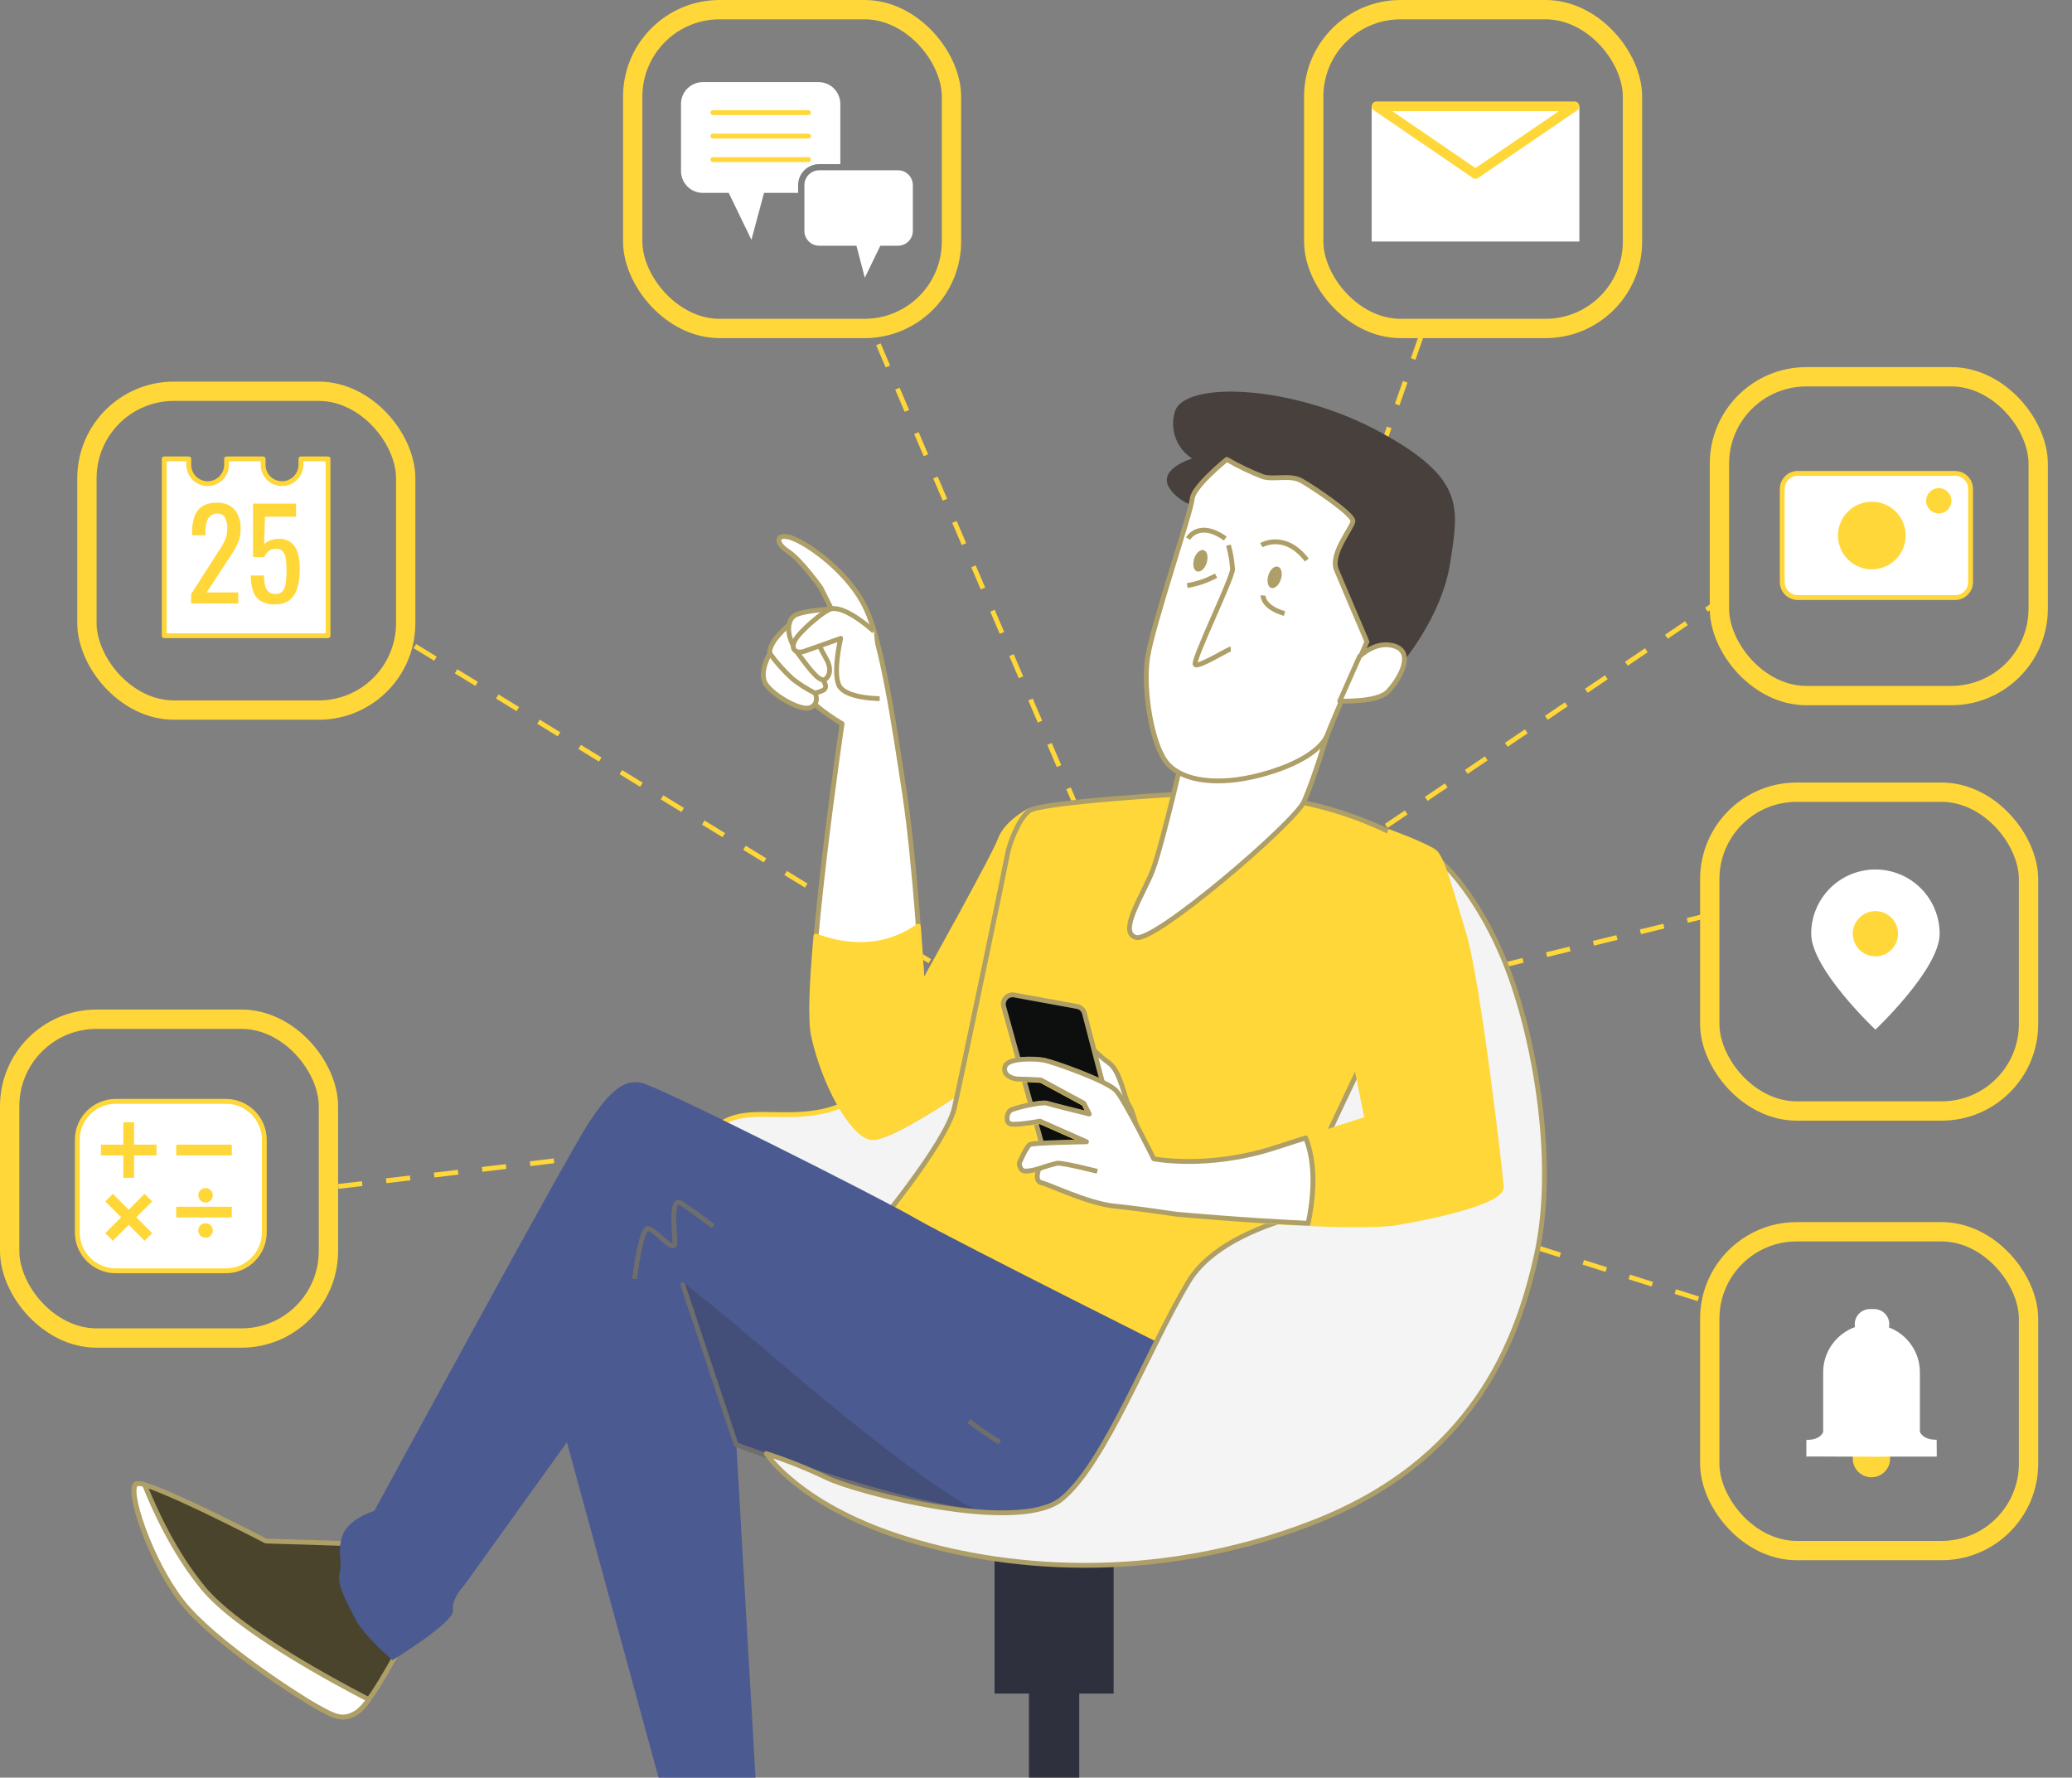 <svg xmlns="http://www.w3.org/2000/svg" width="429" height="368" viewBox="0 0 429 368" fill="none"><rect x="0" y="0" width="429" height="368" fill="#808080" stroke="none"/><path d="M70.029 245.619L207.566 229.3" stroke="#FFD738" stroke-miterlimit="10" stroke-dasharray="5 5"></path><path d="M85.895 133.755L195.813 201.006" stroke="#FFD738" stroke-miterlimit="10" stroke-dasharray="5 5"></path><path d="M181.867 71.274L226.669 175.884" stroke="#FFD738" stroke-miterlimit="10" stroke-dasharray="5 5"></path><path d="M294.246 69.601L245.428 208.911" stroke="#FFD738" stroke-miterlimit="10" stroke-dasharray="5 5"></path><path d="M357.453 123.418L232.016 208.116" stroke="#FFD738" stroke-miterlimit="10" stroke-dasharray="5 5"></path><path d="M354.215 189.36L234.597 218.462" stroke="#FFD738" stroke-miterlimit="10" stroke-dasharray="5 5"></path><path d="M351.634 268.893L239.771 233.327" stroke="#FFD738" stroke-miterlimit="10" stroke-dasharray="5 5"></path><path d="M271.735 407.162C271.167 405.467 245.263 392.317 235.456 387.385H263.451C262.602 387.678 261.866 388.226 261.343 388.955C260.82 389.684 260.536 390.557 260.53 391.455C260.524 392.352 260.797 393.229 261.311 393.964C261.824 394.7 262.554 395.258 263.398 395.562C264.242 395.865 265.16 395.9 266.024 395.66C266.889 395.42 267.658 394.918 268.225 394.222C268.792 393.527 269.129 392.673 269.19 391.778C269.251 390.883 269.033 389.991 268.566 389.225C268.945 389.351 269.35 389.377 269.742 389.299C270.134 389.221 270.499 389.043 270.801 388.782C271.764 388.088 271.967 384.601 269.414 383.002C267.188 381.585 232.556 380.873 223.452 380.709V350.604H230.572V318.968H205.92V350.604H213.039V380.699C201.141 380.93 171.904 381.663 169.862 382.934C167.309 384.562 167.54 388.049 168.474 388.714C168.953 389.108 169.56 389.311 170.179 389.283C169.806 389.923 169.607 390.651 169.601 391.392C169.599 392.188 169.816 392.968 170.227 393.649C170.639 394.329 171.23 394.883 171.936 395.25C172.641 395.617 173.434 395.783 174.227 395.73C175.021 395.676 175.784 395.406 176.434 394.948C177.084 394.489 177.596 393.861 177.913 393.132C178.229 392.402 178.34 391.6 178.231 390.812C178.122 390.024 177.799 389.281 177.296 388.665C176.794 388.049 176.131 387.582 175.382 387.317H203.858C194.042 392.25 168.147 405.399 167.578 407.095C167.214 408.554 167.284 410.087 167.781 411.507C167.65 412.001 167.582 412.509 167.578 413.019C167.575 414.057 167.844 415.077 168.358 415.978C168.871 416.879 169.612 417.629 170.507 418.155C171.401 418.68 172.417 418.962 173.455 418.972C174.492 418.982 175.514 418.72 176.418 418.213C177.322 417.705 178.078 416.969 178.609 416.078C179.141 415.187 179.429 414.173 179.446 413.135C179.463 412.098 179.208 411.075 178.706 410.167C178.204 409.259 177.473 408.499 176.586 407.962C186.807 403.502 218.106 392.404 219.676 392.202C221.217 392.394 251.515 403.135 262.237 407.731C261.296 408.204 260.498 408.92 259.926 409.804C259.353 410.688 259.026 411.708 258.978 412.76C258.93 413.812 259.162 414.858 259.652 415.791C260.142 416.723 260.871 417.508 261.765 418.066C262.659 418.623 263.685 418.933 264.737 418.963C265.79 418.993 266.832 418.742 267.756 418.236C268.68 417.73 269.452 416.987 269.994 416.084C270.536 415.181 270.828 414.15 270.839 413.096C271.89 411.307 272.21 409.182 271.735 407.162ZM266.475 387.385H266.35H266.437H266.475Z" fill="#2E313D"></path><path d="M180.198 224.792C177.734 227.191 174.701 228.924 171.383 229.83C158.359 233.125 149.14 225.215 142.839 242.007C136.539 258.798 148.302 292.37 162.993 303.285C177.684 314.2 201.189 321.752 231.39 309.585C261.591 297.418 289.73 264.25 292.668 230.668C295.607 197.086 215.264 201.527 206.931 205.399C198.598 209.272 180.198 224.792 180.198 224.792Z" fill="#F4F4F4" stroke="#FFD738" stroke-linejoin="round"></path><path d="M212.98 167.906C212.98 167.906 208.337 170.353 207.113 173.773C205.89 177.193 190.968 203.897 190.968 203.897C190.968 203.897 189.504 178.705 187.297 164.274C185.091 149.843 182.664 133.168 179.225 125.866C175.785 118.564 167.481 112.658 164.062 111.416C160.642 110.173 160.391 112.379 163.098 114.103C165.805 115.828 169.948 121.685 169.948 121.685L172.154 126.087C172.154 126.087 164.813 135.133 164.813 139.786C164.813 144.439 174.35 149.815 174.35 149.815C174.35 149.815 166.277 204.359 168.483 214.359C170.689 224.358 176.306 234.416 180.227 235.398C184.147 236.381 203.462 222.672 203.462 222.672C203.462 222.672 215.418 185.275 216.381 178.175C217.344 171.076 217.142 166.432 212.98 167.906Z" fill="white" stroke="#AD9F67" stroke-linejoin="round"></path><path d="M212.98 167.906C212.98 167.906 208.337 170.353 207.113 173.773C205.89 177.193 190.968 203.897 190.968 203.897C190.968 203.897 190.669 198.723 190.13 191.729C182.115 197.355 173.753 195.583 168.936 193.791C168.098 203.116 167.722 211.131 168.445 214.416C170.641 224.445 176.267 234.473 180.188 235.456C184.109 236.438 203.424 222.73 203.424 222.73C203.424 222.73 215.417 185.275 216.381 178.175C217.344 171.075 217.142 166.432 212.98 167.906Z" fill="#FFD738" stroke="#FFD738" stroke-linejoin="round"></path><path d="M190.968 203.896C190.968 203.896 191.459 211.237 191.7 216.372" stroke="#FFD738" stroke-linejoin="round"></path><path d="M163.098 129.594C163.098 129.594 159.061 132.965 159.389 135.268C159.717 137.57 166.633 144.15 168.772 143.495C170.911 142.84 171.893 142.666 169.735 139.796C167.577 136.925 164.639 133.38 164.148 132.089C163.657 130.798 163.098 129.594 163.098 129.594Z" fill="white" stroke="#AD9F67" stroke-linejoin="round"></path><path d="M172.134 126.078C172.134 126.078 165.564 126.386 164.245 127.619C162.925 128.852 162.684 131.819 165.401 135.518C168.117 139.218 170.005 141.597 171.075 140.451C172.144 139.304 171.893 137.734 170.911 136.087C170.088 134.622 169.346 133.114 168.686 131.569L172.057 127.619L172.134 126.078Z" fill="white" stroke="#AD9F67" stroke-linejoin="round"></path><path d="M159.389 135.268C159.389 135.268 156.923 139.381 158.657 141.77C160.391 144.159 165.969 147.358 167.867 146.452C169.764 145.547 168.772 143.495 168.772 143.495C167.106 142.678 165.533 141.683 164.081 140.528C162.335 138.945 160.762 137.182 159.389 135.268Z" fill="white" stroke="#AD9F67" stroke-linejoin="round"></path><path d="M180.939 130.682C180.939 130.682 175.265 125.442 172.134 126.039C170.727 126.309 165.525 130.682 164.552 132.647C163.579 134.613 165.034 135.335 166.479 134.844C167.924 134.353 174.06 132.156 174.06 132.156C174.06 132.156 172.134 140.229 174.06 142.425C175.987 144.622 182.133 144.631 182.133 144.631" fill="white"></path><path d="M180.939 130.682C180.939 130.682 175.265 125.442 172.134 126.039C170.727 126.309 165.525 130.682 164.552 132.647C163.579 134.613 165.034 135.335 166.479 134.844C167.924 134.353 174.06 132.156 174.06 132.156C174.06 132.156 172.134 140.229 174.06 142.425C175.987 144.622 182.133 144.631 182.133 144.631" stroke="#AD9F67" stroke-linejoin="round"></path><path d="M246.737 164.236C246.737 164.236 215.428 165.95 213.02 167.906C210.611 169.862 208.858 175.247 208.617 176.711C208.377 178.175 199.321 221.718 197.606 229.3C195.892 236.881 180.016 255.724 180.016 255.724C180.016 255.724 208.569 271.234 222.095 278.142C230.94 282.57 240.41 285.624 250.176 287.197L281.966 220.004C281.966 220.004 297.13 182.578 297.621 178.907C298.112 175.237 297.13 176.711 287.352 172.058C281.063 169.055 274.397 166.916 267.536 165.7C265.079 165.218 246.737 164.236 246.737 164.236Z" fill="#FFD738" stroke="#AD9F67" stroke-linejoin="round"></path><path d="M75.058 319.652L55.079 319.026C55.079 319.026 30.456 306.233 28.24 307.167C26.024 308.102 31.053 323.091 37.603 331.511C44.154 339.931 62.246 351.491 65.695 353.36C69.144 355.228 71.003 356.481 74.114 354.323C77.226 352.165 84.711 337.474 84.711 337.474L75.058 319.652Z" fill="#4A442C" stroke="#AD9F67" stroke-linejoin="round"></path><path d="M42.016 328.708C35.995 321.406 31.911 312.331 29.936 307.379C29.41 307.169 28.84 307.096 28.279 307.167C26.092 308.131 31.092 323.091 37.642 331.511C44.193 339.931 62.246 351.491 65.695 353.36C69.144 355.229 71.003 356.481 74.115 354.323C74.973 353.607 75.722 352.769 76.34 351.838C69.317 348.206 49.145 337.407 42.016 328.708Z" fill="white" stroke="#AD9F67" stroke-linejoin="round"></path><path d="M114.69 288.758L138.408 375.517L134.979 378.33L138.726 390.853C141.964 392.079 145.304 393.017 148.706 393.656C155.883 395.217 159.948 394.283 159.948 394.283C159.948 394.283 160.257 385.545 159.322 382.722C158.388 379.9 156.827 374.919 156.827 374.919L152.454 299.085C152.454 299.085 192.086 314.065 207.692 313.13C223.298 312.196 196.459 281.918 178.666 267.256C160.873 252.594 121.829 244.473 115.625 260.069C111.898 269.214 111.566 279.39 114.69 288.758Z" fill="#4B5A91"></path><path d="M178.666 267.227C174.877 264.19 170.737 261.619 166.335 259.568L145.536 252.748C139.063 251.524 132.83 251.216 127.686 252.093L141.172 265.348L152.405 299.065C152.405 299.065 192.037 314.045 207.643 313.111C223.249 312.176 196.459 281.927 178.666 267.227Z" fill="#444F79" stroke="#6E6E6E" stroke-linejoin="round"></path><path d="M251.389 283.767C251.389 283.767 246.399 296.243 239.212 304.961C232.025 313.679 211.747 316.194 203.327 313.072C194.908 309.951 171.807 290.915 158.696 279.673C145.584 268.431 141.24 265.348 141.24 265.348L95.963 328.39C95.963 328.39 93.468 330.894 93.776 333.389C94.084 335.884 81.252 343.688 81.252 343.688C81.252 343.688 75.318 338.688 73.449 334.95C71.58 331.212 69.702 328.081 70.328 325.586C70.954 323.091 69.702 321.213 70.954 317.783C72.207 314.354 77.505 312.793 77.505 312.793C77.505 312.793 117.137 239.762 121.819 232.585C126.501 225.408 129.314 223.529 132.743 224.156C136.173 224.782 182.057 247.873 189.58 252.247C197.104 256.62 251.389 283.767 251.389 283.767Z" fill="#4B5A91"></path><path d="M200.592 294.181C202.649 295.758 204.784 297.231 206.988 298.594" stroke="#6E6E6E" stroke-linejoin="round"></path><path d="M131.396 264.771C131.396 264.771 132.648 253.904 134.286 254.328C135.923 254.752 139.719 259.752 139.719 257.218C139.719 254.684 138.881 248.866 140.557 248.866C140.894 248.866 143.572 250.792 147.676 253.846" stroke="#6E6E6E" stroke-linejoin="round"></path><path d="M245.282 154.698C245.282 154.698 240.629 174.996 238.674 180.131C236.718 185.265 231.333 193.097 235.254 194.08C239.174 195.063 268.007 170.353 269.982 165.95C271.957 161.548 274.799 152.117 274.799 152.117C274.799 152.117 255.542 159.101 245.282 154.698Z" fill="white" stroke="#AD9F67" stroke-linejoin="round"></path><path d="M246.832 94.933C246.832 94.933 239.126 97.158 242.391 101.426C245.657 105.693 251.274 105.346 251.274 105.346C251.274 105.346 247.343 101.763 258.104 101.763C268.864 101.763 275.165 103.468 275.001 109.277C274.837 115.086 272.438 117.947 275.164 121.906C277.891 125.866 281.484 135.904 281.484 135.904L289.846 137.83C289.846 137.83 298.516 127.927 300.26 116.492C302.003 105.057 303.506 99.085 285.578 89.355C267.65 79.625 245.118 78.758 243.249 85.251C242.71 87.035 242.769 88.946 243.416 90.693C244.062 92.441 245.262 93.929 246.832 94.933Z" fill="#47403D"></path><path d="M254 95.106C254 95.106 247.006 100.742 246.833 103.304C246.659 105.867 238.644 129.411 237.613 136.058C236.583 142.705 238.471 154.361 241.717 158.08C244.964 161.798 252.314 162.685 260.83 160.469C269.346 158.253 273.806 154.833 274.827 152.107C275.849 149.381 283.016 132.84 283.016 132.84C283.016 132.84 278.074 121.28 276.706 117.985C275.338 114.691 279.943 109.315 280.116 107.918C280.29 106.522 271.928 100.925 269.519 99.557C267.111 98.189 263.884 99.383 261.495 98.699C258.907 97.698 256.401 96.496 254 95.106Z" fill="white" stroke="#AD9F67" stroke-linejoin="round"></path><path d="M281.484 135.904C281.484 135.904 285.068 132.32 288.998 133.852C292.928 135.383 289.509 141.019 287.283 143.244C285.058 145.47 277.39 145.133 277.39 145.133L281.484 135.904Z" fill="white" stroke="#AD9F67" stroke-linejoin="round"></path><path d="M245.984 111.492C245.984 111.492 248.2 107.572 253.691 111.492" stroke="#AD9F67" stroke-linejoin="round"></path><path d="M261.168 112.861C261.168 112.861 265.985 109.971 270.561 115.934" stroke="#AD9F67" stroke-linejoin="round"></path><path d="M254.347 112.861C254.798 114.478 255.082 116.137 255.195 117.812C255.195 119.739 246.66 137.079 247.488 137.609C248.317 138.139 254.318 134.362 254.829 134.362" fill="white"></path><path d="M254.347 112.861C254.798 114.478 255.082 116.137 255.195 117.812C255.195 119.739 246.66 137.079 247.488 137.609C248.317 138.139 254.318 134.362 254.829 134.362" stroke="#AD9F67" stroke-linejoin="round"></path><path d="M265.203 119.931C264.818 121.136 263.932 121.935 263.209 121.714C262.487 121.492 262.246 120.317 262.602 119.103C262.959 117.889 263.874 117.09 264.596 117.321C265.319 117.552 265.589 118.718 265.203 119.931Z" fill="#AD9F67"></path><path d="M249.848 116.512C249.462 117.725 248.566 118.525 247.844 118.294C247.121 118.063 246.881 116.907 247.237 115.693C247.593 114.479 248.518 113.679 249.231 113.901C249.944 114.122 250.223 115.269 249.848 116.512Z" fill="#AD9F67"></path><path d="M261.514 123.274C261.514 123.274 261.34 125.663 265.955 127.022" stroke="#AD9F67" stroke-linejoin="round"></path><path d="M251.784 119.17C249.922 120.182 247.903 120.876 245.812 121.222" stroke="#AD9F67" stroke-linejoin="round"></path><path d="M244.954 140.509C244.954 140.509 250.252 144.603 258.614 142.214" stroke="white" stroke-linejoin="round"></path><path d="M284.162 248.808C284.162 248.808 254.51 251.303 246.081 265.348C237.652 279.394 228.904 302.803 219.868 310.288C210.832 317.774 176.797 308.728 171.181 305.924C167.122 303.981 162.938 302.311 158.657 300.925C158.657 300.925 165.208 311.232 186.122 318.091C207.036 324.95 238.557 328.081 271.638 315.288C304.72 302.495 314.083 278.142 318.139 259.732C322.195 241.322 318.139 216.381 312.205 200.746C306.271 185.111 296.917 175.468 293.795 175.776C290.674 176.085 290.982 211.671 292.832 225.09C294.682 238.51 284.162 248.808 284.162 248.808Z" fill="#F4F4F4" stroke="#AD9F67" stroke-linejoin="round"></path><path d="M225.34 216.15C226.602 217.616 228.035 218.926 229.607 220.052C232.016 221.719 232.941 227.836 233.682 228.722C234.424 229.608 235.349 233.356 235.349 233.356C235.349 233.356 228.856 228.722 227.189 226.863C225.523 225.004 225.34 216.15 225.34 216.15Z" fill="white" stroke="#AD9F67" stroke-linejoin="round"></path><path d="M207.817 208.434L216.853 240.966C216.95 241.314 217.141 241.63 217.404 241.877C217.667 242.125 217.993 242.297 218.346 242.373L230.744 244.983C231.076 245.068 231.424 245.064 231.752 244.97C232.081 244.876 232.379 244.696 232.615 244.449C232.852 244.202 233.018 243.896 233.097 243.563C233.177 243.231 233.166 242.883 233.066 242.556L224.541 209.802C224.452 209.436 224.257 209.104 223.982 208.847C223.706 208.59 223.361 208.42 222.99 208.357L210.071 205.997C209.743 205.926 209.403 205.941 209.083 206.042C208.763 206.143 208.475 206.325 208.248 206.571C208.02 206.818 207.86 207.119 207.785 207.446C207.709 207.772 207.72 208.113 207.817 208.434Z" fill="#0D0E0E" stroke="#AD9F67" stroke-linejoin="round"></path><path d="M287.342 172.106C287.342 172.106 295.453 174.996 297.12 176.508C298.786 178.021 300.087 183.56 303.054 193.203C306.021 202.846 310.655 242.912 310.847 245.696C311.04 248.48 298.969 251.476 289.326 253.114C279.683 254.751 243.519 251.447 243.519 251.447C243.519 251.447 236.092 250.33 230.716 249.771C225.341 249.212 217.364 245.32 215.688 244.954C214.012 244.588 215.139 241.987 215.139 241.987C214.244 242.308 213.305 242.493 212.355 242.536C211.054 242.536 211.054 240.87 211.054 240.87C211.054 240.87 212.538 237.344 213.28 237.016C214.022 236.689 224.965 236.457 224.965 236.457L215.332 232.19C215.332 232.19 210.322 233.153 209.214 232.749C208.107 232.344 208.473 230.523 209.214 229.964C209.956 229.406 215.698 228.115 216.815 228.481C217.933 228.847 225.534 230.706 225.534 230.706L224.416 228.481L215.515 223.664C215.515 223.664 211.989 223.472 210.881 223.472C209.773 223.472 207.538 222.73 208.097 220.88C208.656 219.031 214.407 219.204 216.257 219.58C218.106 219.955 229.242 223.847 231.102 225.89C232.961 227.932 238.886 239.983 238.886 239.983C238.886 239.983 250.012 242.209 263.932 237.758C277.853 233.307 283.045 231.631 283.045 231.631L277.265 203.261" fill="#FFD738"></path><path d="M287.342 172.106C287.342 172.106 295.453 174.996 297.12 176.508C298.786 178.021 300.087 183.56 303.054 193.203C306.021 202.846 310.655 242.912 310.847 245.696C311.04 248.48 298.969 251.476 289.326 253.114C279.683 254.751 243.519 251.447 243.519 251.447C243.519 251.447 236.092 250.33 230.716 249.771C225.341 249.212 217.364 245.32 215.688 244.954C214.012 244.588 215.139 241.987 215.139 241.987C214.244 242.308 213.305 242.493 212.355 242.536C211.054 242.536 211.054 240.87 211.054 240.87C211.054 240.87 212.538 237.344 213.28 237.016C214.022 236.689 224.965 236.457 224.965 236.457L215.332 232.19C215.332 232.19 210.322 233.153 209.214 232.749C208.107 232.344 208.473 230.523 209.214 229.964C209.956 229.406 215.698 228.115 216.815 228.481C217.933 228.847 225.534 230.706 225.534 230.706L224.416 228.481L215.515 223.664C215.515 223.664 211.989 223.472 210.881 223.472C209.773 223.472 207.538 222.73 208.097 220.88C208.656 219.031 214.407 219.204 216.257 219.58C218.106 219.955 229.242 223.847 231.102 225.89C232.961 227.932 238.886 239.983 238.886 239.983C238.886 239.983 250.012 242.209 263.932 237.758C277.853 233.307 283.045 231.631 283.045 231.631L277.265 203.261" stroke="#FFD738" stroke-linejoin="round"></path><path d="M238.875 239.897C238.875 239.897 232.941 227.836 231.091 225.803C229.242 223.77 218.105 219.869 216.246 219.493C214.387 219.117 208.645 218.934 208.087 220.794C207.528 222.653 209.753 223.385 210.871 223.385C211.988 223.385 215.504 223.578 215.504 223.578L224.406 228.394L225.523 230.62C225.523 230.62 217.922 228.77 216.805 228.394C215.687 228.019 209.946 229.358 209.204 229.878C208.462 230.398 208.087 232.296 209.204 232.662C210.322 233.028 215.321 232.103 215.321 232.103L224.955 236.371C224.955 236.371 214.011 236.554 213.269 236.93C212.528 237.305 211.044 240.783 211.044 240.783C211.044 240.783 211.044 242.45 212.345 242.45C213.295 242.407 214.233 242.222 215.129 241.901C215.129 241.901 214.011 244.492 215.678 244.868C217.344 245.243 225.311 249.135 230.706 249.684C236.101 250.233 243.509 251.361 243.509 251.361C243.509 251.361 257.824 252.68 270.849 253.239C272.65 244.636 271.725 239.03 270.328 235.571L263.903 237.633C250.002 242.122 238.875 239.897 238.875 239.897Z" fill="white" stroke="#AD9F67" stroke-linejoin="round"></path><path d="M215.139 241.939C216.352 241.493 217.59 241.12 218.848 240.822C219.955 240.639 227.19 242.488 227.19 242.488" stroke="#AD9F67" stroke-linejoin="round"></path><rect x="131" y="2" width="66" height="66" rx="18" stroke="#FFD738" stroke-width="4"></rect><rect x="272" y="2" width="66" height="66" rx="18" stroke="#FFD738" stroke-width="4"></rect><rect x="356" y="78" width="66" height="66" rx="18" stroke="#FFD738" stroke-width="4"></rect><rect x="354" y="164" width="66" height="66" rx="18" stroke="#FFD738" stroke-width="4"></rect><rect x="354" y="255" width="66" height="66" rx="18" stroke="#FFD738" stroke-width="4"></rect><path d="M46.76 228H23.967C19.567 228 16 231.567 16 235.967V255.118C16 259.518 19.567 263.085 23.967 263.085H46.76C51.16 263.085 54.727 259.518 54.727 255.118V235.967C54.727 231.567 51.16 228 46.76 228Z" fill="white" stroke="#FFD738" stroke-linejoin="round"></path><path d="M47.994 236.969H36.491V239.194H47.994V236.969Z" fill="#FFD738"></path><path d="M47.994 249.82H36.491V252.045H47.994V249.82Z" fill="#FFD738"></path><path d="M27.762 232.325H25.537V236.969H20.903V239.194H25.537V243.837H27.762V239.194H32.406V236.969H27.762V232.325Z" fill="#FFD738"></path><path d="M29.93 247.151L26.654 250.436L23.369 247.151L21.799 248.731L25.074 252.007L21.799 255.292L23.369 256.862L26.654 253.587L29.93 256.862L31.509 255.292L28.224 252.007L31.509 248.731L29.93 247.151Z" fill="#FFD738"></path><path d="M42.559 248.953C43.389 248.953 44.062 248.28 44.062 247.45C44.062 246.62 43.389 245.947 42.559 245.947C41.73 245.947 41.057 246.62 41.057 247.45C41.057 248.28 41.73 248.953 42.559 248.953Z" fill="#FFD738"></path><path d="M42.559 256.236C43.389 256.236 44.062 255.563 44.062 254.733C44.062 253.903 43.389 253.23 42.559 253.23C41.73 253.23 41.057 253.903 41.057 254.733C41.057 255.563 41.73 256.236 42.559 256.236Z" fill="#FFD738"></path><rect x="2" y="211" width="66" height="66" rx="18" stroke="#FFD738" stroke-width="4"></rect><rect x="18" y="81" width="66" height="66" rx="18" stroke="#FFD738" stroke-width="4"></rect><path d="M165.243 38.324C165.243 37.171 165.701 36.066 166.516 35.251C167.33 34.437 168.435 33.979 169.588 33.979H173.985V21.51C173.985 20.917 173.868 20.33 173.64 19.782C173.413 19.234 173.08 18.737 172.661 18.318C172.241 17.899 171.743 17.567 171.195 17.341C170.646 17.115 170.059 16.999 169.466 17H145.518C144.925 16.999 144.338 17.115 143.79 17.341C143.242 17.567 142.744 17.899 142.324 18.318C141.904 18.737 141.571 19.234 141.344 19.782C141.117 20.33 141 20.917 141 21.51V35.413C141 36.611 141.476 37.76 142.323 38.608C143.171 39.455 144.32 39.931 145.518 39.931H150.88L155.581 49.646L158.187 39.931H165.252L165.243 38.324Z" fill="white"></path><path d="M169.588 35.248H185.924C186.739 35.25 187.52 35.575 188.097 36.151C188.673 36.727 188.998 37.508 189 38.324V47.795C189 48.611 188.676 49.393 188.099 49.97C187.522 50.547 186.74 50.871 185.924 50.871H182.266L179.059 57.501L177.322 50.871H169.623C168.807 50.871 168.025 50.547 167.448 49.97C166.871 49.393 166.547 48.611 166.547 47.795V38.324C166.549 37.514 166.869 36.739 167.438 36.163C168.007 35.588 168.779 35.259 169.588 35.248Z" fill="white"></path><path d="M147.596 23.317H167.39" stroke="#FFD738" stroke-linecap="round" stroke-linejoin="round"></path><path d="M147.596 28.174H167.39" stroke="#FFD738" stroke-linecap="round" stroke-linejoin="round"></path><path d="M147.596 33.04H167.39" stroke="#FFD738" stroke-linecap="round" stroke-linejoin="round"></path><path d="M327 22H284V50H327V22Z" fill="white"></path><path d="M285 22L305.5 36L326 22H285Z" fill="white" stroke="#FFD738" stroke-width="2" stroke-linejoin="round"></path><path d="M404.788 98H372.218C370.441 98 369 99.441 369 101.218V120.494C369 122.271 370.441 123.712 372.218 123.712H404.788C406.565 123.712 408.006 122.271 408.006 120.494V101.218C408.006 99.441 406.565 98 404.788 98Z" fill="white" stroke="#FFD738" stroke-linejoin="round"></path><path d="M392.502 115.815C395.235 113.081 395.235 108.649 392.502 105.915C389.768 103.182 385.336 103.182 382.602 105.915C379.868 108.649 379.868 113.081 382.602 115.815C385.336 118.548 389.768 118.548 392.502 115.815Z" fill="#FFD738"></path><path d="M401.417 106.294C402.864 106.294 404.037 105.121 404.037 103.674C404.037 102.227 402.864 101.054 401.417 101.054C399.97 101.054 398.797 102.227 398.797 103.674C398.797 105.121 399.97 106.294 401.417 106.294Z" fill="#FFD738"></path><path d="M392.849 198.849C395.583 196.115 395.583 191.683 392.849 188.95C390.116 186.216 385.683 186.216 382.95 188.95C380.216 191.683 380.216 196.115 382.95 198.849C385.683 201.583 390.116 201.583 392.849 198.849Z" fill="#FFD738"></path><path d="M388.294 180C386.548 180 384.818 180.344 383.204 181.013C381.591 181.682 380.125 182.662 378.89 183.897C377.656 185.133 376.677 186.599 376.009 188.213C375.342 189.827 374.999 191.557 375 193.304C375 200.644 388.294 213.149 388.294 213.149C388.294 213.149 401.598 200.625 401.598 193.304C401.598 191.557 401.254 189.827 400.585 188.213C399.917 186.599 398.937 185.132 397.701 183.897C396.466 182.661 394.999 181.681 393.385 181.013C391.771 180.344 390.041 180 388.294 180ZM388.294 197.976C387.368 197.976 386.462 197.701 385.692 197.186C384.922 196.671 384.322 195.94 383.968 195.084C383.614 194.228 383.522 193.286 383.703 192.377C383.884 191.469 384.331 190.635 384.987 189.98C385.643 189.326 386.478 188.881 387.387 188.701C388.296 188.522 389.237 188.616 390.093 188.971C390.948 189.327 391.678 189.929 392.192 190.7C392.705 191.471 392.978 192.377 392.976 193.304C392.977 193.919 392.857 194.528 392.622 195.097C392.387 195.666 392.043 196.182 391.608 196.617C391.173 197.052 390.656 197.397 390.087 197.632C389.519 197.867 388.909 197.987 388.294 197.986V197.976Z" fill="white"></path><path d="M62.303 95V96.214C62.303 97.251 61.891 98.246 61.157 98.979C60.424 99.713 59.429 100.125 58.392 100.125C57.355 100.125 56.36 99.713 55.626 98.979C54.893 98.246 54.481 97.251 54.481 96.214V95H46.909V96.214C46.909 97.251 46.497 98.246 45.763 98.979C45.03 99.713 44.035 100.125 42.998 100.125C42.484 100.125 41.975 100.024 41.501 99.827C41.026 99.631 40.595 99.343 40.232 98.979C39.869 98.616 39.581 98.185 39.384 97.711C39.188 97.236 39.087 96.727 39.087 96.214V95H34V131.607H67.919V95H62.303Z" fill="white" stroke="#FFD738" stroke-linejoin="round"></path><path d="M39.568 124.922V122.995L44.828 114.797C45.223 114.19 45.58 113.612 45.917 113.092C46.247 112.563 46.522 112.001 46.736 111.415C46.959 110.761 47.066 110.074 47.054 109.383C47.091 108.608 46.932 107.835 46.591 107.138C46.427 106.865 46.189 106.644 45.904 106.501C45.619 106.358 45.3 106.298 44.982 106.329C44.709 106.311 44.435 106.349 44.177 106.44C43.919 106.532 43.681 106.674 43.48 106.859C43.106 107.249 42.849 107.736 42.738 108.265C42.599 108.875 42.531 109.499 42.535 110.125V110.818H39.78V110.105C39.754 109.015 39.924 107.928 40.281 106.897C40.575 106.046 41.141 105.315 41.89 104.816C42.778 104.285 43.804 104.026 44.838 104.075C45.529 104.019 46.224 104.119 46.872 104.365C47.52 104.612 48.106 105 48.585 105.5C49.455 106.616 49.889 108.009 49.809 109.421C49.823 110.207 49.716 110.99 49.491 111.743C49.284 112.394 49.006 113.021 48.662 113.612C48.316 114.19 47.94 114.787 47.535 115.394L42.786 122.648H49.327V124.941L39.568 124.922Z" fill="#FFD738"></path><path d="M56.928 125.124C55.894 125.18 54.866 124.932 53.971 124.411C53.225 123.926 52.67 123.197 52.4 122.349C52.063 121.311 51.904 120.223 51.928 119.132H54.654C54.657 119.729 54.709 120.325 54.809 120.914C54.888 121.453 55.115 121.96 55.464 122.378C55.66 122.577 55.896 122.73 56.157 122.829C56.419 122.927 56.698 122.967 56.976 122.947C57.276 122.977 57.58 122.934 57.86 122.822C58.14 122.709 58.389 122.531 58.585 122.301C58.942 121.778 59.154 121.17 59.202 120.538C59.291 119.703 59.333 118.864 59.327 118.024C59.338 117.225 59.286 116.426 59.173 115.635C59.12 115.08 58.898 114.556 58.537 114.132C58.335 113.938 58.094 113.79 57.829 113.698C57.565 113.607 57.283 113.574 57.005 113.602C56.479 113.588 55.968 113.778 55.579 114.132C55.202 114.454 54.906 114.86 54.712 115.317H52.391V104.248H61.292V106.974H54.866L54.683 112.697C55.039 112.329 55.469 112.043 55.945 111.858C56.494 111.641 57.08 111.536 57.67 111.55C58.615 111.492 59.551 111.772 60.309 112.34C60.97 112.909 61.444 113.665 61.668 114.508C61.944 115.541 62.077 116.607 62.063 117.677C62.068 118.664 61.99 119.65 61.831 120.625C61.703 121.456 61.429 122.258 61.022 122.995C60.656 123.655 60.112 124.199 59.452 124.565C58.673 124.967 57.803 125.16 56.928 125.124Z" fill="#FFD738"></path><path d="M390.212 304.687C391.724 303.175 391.724 300.724 390.212 299.212C388.7 297.7 386.249 297.7 384.737 299.212C383.226 300.724 383.226 303.175 384.737 304.687C386.249 306.199 388.7 306.199 390.212 304.687Z" fill="#FFD738"></path><path d="M397.508 296.443C397.946 297.336 398.919 298.06 400.976 298.06L401 301.548H390.779C390.779 301.621 374 301.476 374 301.548V298.096C376.056 298.096 377.042 297.372 377.48 296.479V284.071C377.481 282.031 378.114 280.041 379.293 278.37C380.473 276.699 382.142 275.428 384.075 274.73C384.035 274.535 384.015 274.337 384.014 274.138C384.014 273.725 384.096 273.316 384.256 272.934C384.416 272.553 384.65 272.206 384.945 271.915C385.24 271.623 385.59 271.392 385.975 271.235C386.361 271.078 386.773 270.998 387.19 271H388.005C388.421 270.998 388.833 271.079 389.218 271.236C389.602 271.393 389.951 271.624 390.246 271.916C390.54 272.207 390.773 272.554 390.931 272.935C391.089 273.317 391.17 273.726 391.169 274.138C391.17 274.361 391.145 274.584 391.096 274.802C392.982 275.525 394.604 276.797 395.749 278.452C396.893 280.106 397.506 282.065 397.508 284.071V296.443Z" fill="white"></path></svg>
